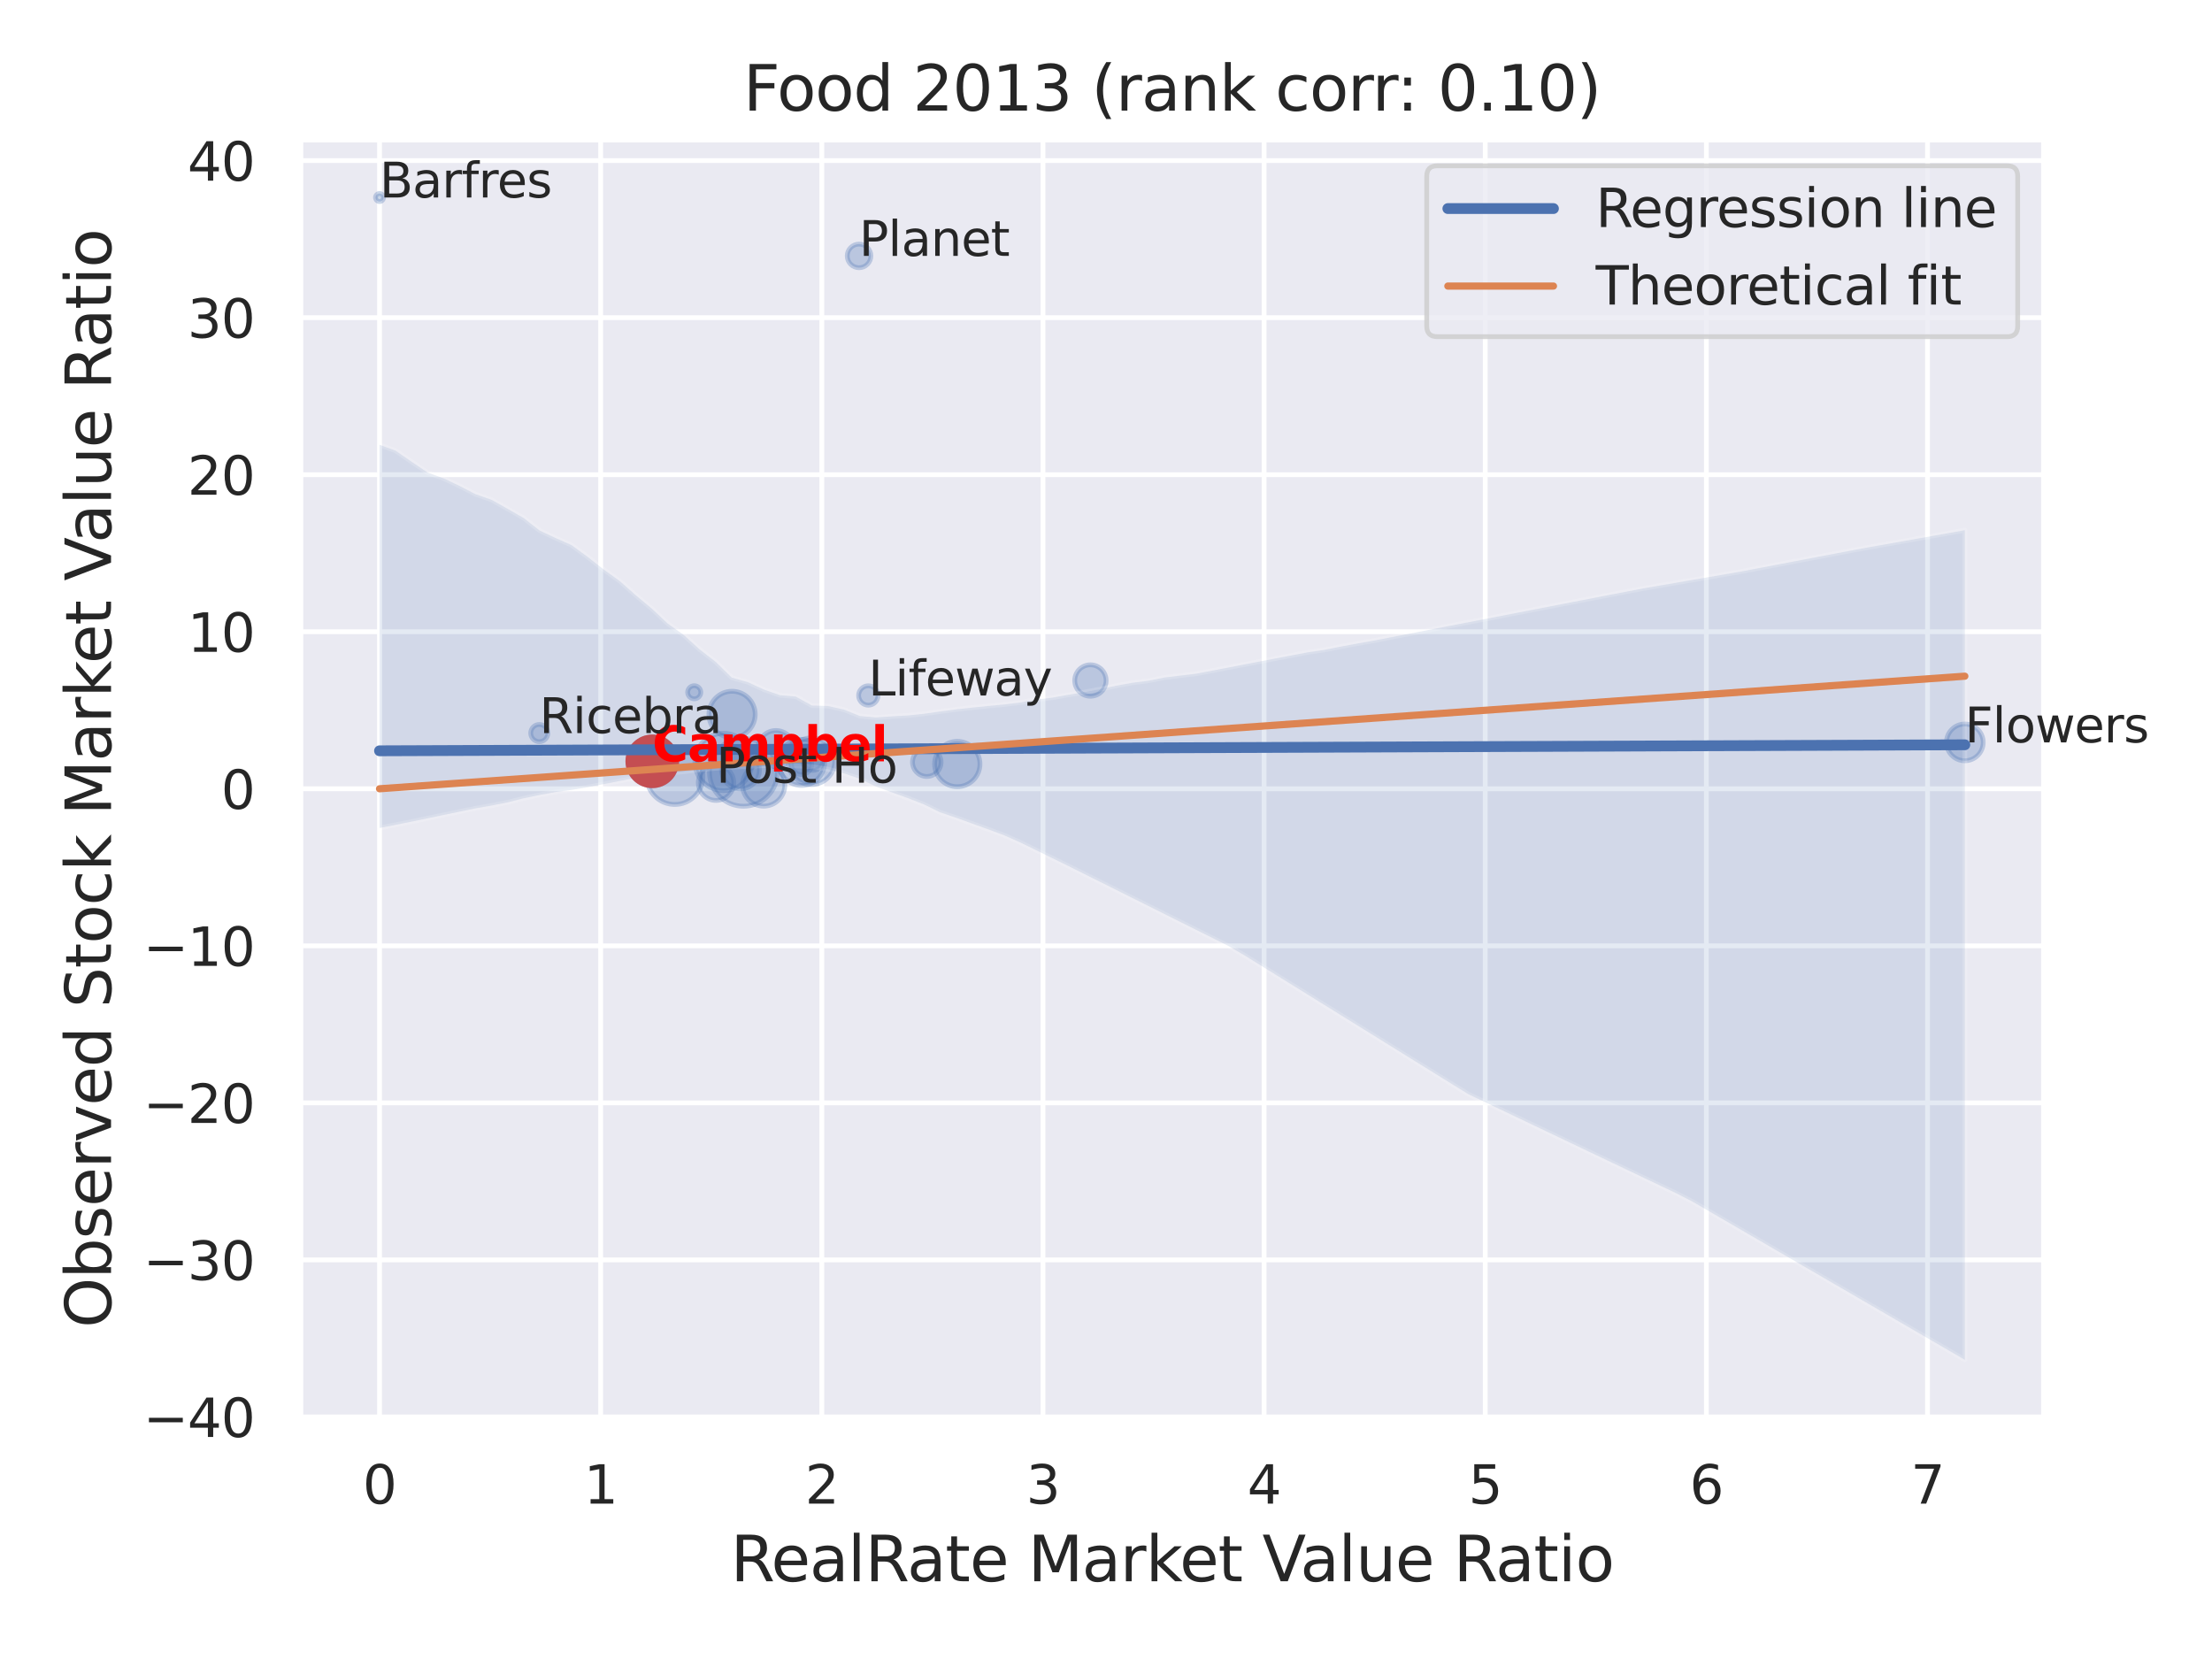 <?xml version="1.0" encoding="utf-8" standalone="no"?>
<!DOCTYPE svg PUBLIC "-//W3C//DTD SVG 1.1//EN"
  "http://www.w3.org/Graphics/SVG/1.1/DTD/svg11.dtd">
<svg xmlns:xlink="http://www.w3.org/1999/xlink" width="460.8pt" height="345.6pt" viewBox="0 0 460.8 345.6" xmlns="http://www.w3.org/2000/svg" version="1.1">
 <defs>
  <style type="text/css">*{stroke-linejoin: round; stroke-linecap: butt}</style>
 </defs>
 <g id="figure_1">
  <g id="patch_1">
   <path d="M 0 345.6 
L 460.8 345.6 
L 460.8 0 
L 0 0 
z
" style="fill: #ffffff"/>
  </g>
  <g id="axes_1">
   <g id="patch_2">
    <path d="M 62.55 295.38 
L 425.823 295.38 
L 425.823 29.04 
L 62.55 29.04 
z
" style="fill: #eaeaf2"/>
   </g>
   <g id="matplotlib.axis_1">
    <g id="xtick_1">
     <g id="line2d_1">
      <path d="M 79.062 295.38 
L 79.062 29.04 
" clip-path="url(#p43528caa6d)" style="fill: none; stroke: #ffffff; stroke-linecap: round"/>
     </g>
     <g id="text_1">
      <!-- 0 -->
      <g style="fill: #262626" transform="translate(75.563 313.238) scale(0.11 -0.11)">
       <defs>
        <path id="DejaVuSans-30" d="M 2034 4250 
Q 1547 4250 1301 3770 
Q 1056 3291 1056 2328 
Q 1056 1369 1301 889 
Q 1547 409 2034 409 
Q 2525 409 2770 889 
Q 3016 1369 3016 2328 
Q 3016 3291 2770 3770 
Q 2525 4250 2034 4250 
z
M 2034 4750 
Q 2819 4750 3233 4129 
Q 3647 3509 3647 2328 
Q 3647 1150 3233 529 
Q 2819 -91 2034 -91 
Q 1250 -91 836 529 
Q 422 1150 422 2328 
Q 422 3509 836 4129 
Q 1250 4750 2034 4750 
z
" transform="scale(0.016)"/>
       </defs>
       <use xlink:href="#DejaVuSans-30"/>
      </g>
     </g>
    </g>
    <g id="xtick_2">
     <g id="line2d_2">
      <path d="M 125.13 295.38 
L 125.13 29.04 
" clip-path="url(#p43528caa6d)" style="fill: none; stroke: #ffffff; stroke-linecap: round"/>
     </g>
     <g id="text_2">
      <!-- 1 -->
      <g style="fill: #262626" transform="translate(121.631 313.238) scale(0.11 -0.11)">
       <defs>
        <path id="DejaVuSans-31" d="M 794 531 
L 1825 531 
L 1825 4091 
L 703 3866 
L 703 4441 
L 1819 4666 
L 2450 4666 
L 2450 531 
L 3481 531 
L 3481 0 
L 794 0 
L 794 531 
z
" transform="scale(0.016)"/>
       </defs>
       <use xlink:href="#DejaVuSans-31"/>
      </g>
     </g>
    </g>
    <g id="xtick_3">
     <g id="line2d_3">
      <path d="M 171.198 295.38 
L 171.198 29.04 
" clip-path="url(#p43528caa6d)" style="fill: none; stroke: #ffffff; stroke-linecap: round"/>
     </g>
     <g id="text_3">
      <!-- 2 -->
      <g style="fill: #262626" transform="translate(167.699 313.238) scale(0.11 -0.11)">
       <defs>
        <path id="DejaVuSans-32" d="M 1228 531 
L 3431 531 
L 3431 0 
L 469 0 
L 469 531 
Q 828 903 1448 1529 
Q 2069 2156 2228 2338 
Q 2531 2678 2651 2914 
Q 2772 3150 2772 3378 
Q 2772 3750 2511 3984 
Q 2250 4219 1831 4219 
Q 1534 4219 1204 4116 
Q 875 4013 500 3803 
L 500 4441 
Q 881 4594 1212 4672 
Q 1544 4750 1819 4750 
Q 2544 4750 2975 4387 
Q 3406 4025 3406 3419 
Q 3406 3131 3298 2873 
Q 3191 2616 2906 2266 
Q 2828 2175 2409 1742 
Q 1991 1309 1228 531 
z
" transform="scale(0.016)"/>
       </defs>
       <use xlink:href="#DejaVuSans-32"/>
      </g>
     </g>
    </g>
    <g id="xtick_4">
     <g id="line2d_4">
      <path d="M 217.266 295.38 
L 217.266 29.04 
" clip-path="url(#p43528caa6d)" style="fill: none; stroke: #ffffff; stroke-linecap: round"/>
     </g>
     <g id="text_4">
      <!-- 3 -->
      <g style="fill: #262626" transform="translate(213.767 313.238) scale(0.11 -0.11)">
       <defs>
        <path id="DejaVuSans-33" d="M 2597 2516 
Q 3050 2419 3304 2112 
Q 3559 1806 3559 1356 
Q 3559 666 3084 287 
Q 2609 -91 1734 -91 
Q 1441 -91 1130 -33 
Q 819 25 488 141 
L 488 750 
Q 750 597 1062 519 
Q 1375 441 1716 441 
Q 2309 441 2620 675 
Q 2931 909 2931 1356 
Q 2931 1769 2642 2001 
Q 2353 2234 1838 2234 
L 1294 2234 
L 1294 2753 
L 1863 2753 
Q 2328 2753 2575 2939 
Q 2822 3125 2822 3475 
Q 2822 3834 2567 4026 
Q 2313 4219 1838 4219 
Q 1578 4219 1281 4162 
Q 984 4106 628 3988 
L 628 4550 
Q 988 4650 1302 4700 
Q 1616 4750 1894 4750 
Q 2613 4750 3031 4423 
Q 3450 4097 3450 3541 
Q 3450 3153 3228 2886 
Q 3006 2619 2597 2516 
z
" transform="scale(0.016)"/>
       </defs>
       <use xlink:href="#DejaVuSans-33"/>
      </g>
     </g>
    </g>
    <g id="xtick_5">
     <g id="line2d_5">
      <path d="M 263.334 295.38 
L 263.334 29.04 
" clip-path="url(#p43528caa6d)" style="fill: none; stroke: #ffffff; stroke-linecap: round"/>
     </g>
     <g id="text_5">
      <!-- 4 -->
      <g style="fill: #262626" transform="translate(259.835 313.238) scale(0.11 -0.11)">
       <defs>
        <path id="DejaVuSans-34" d="M 2419 4116 
L 825 1625 
L 2419 1625 
L 2419 4116 
z
M 2253 4666 
L 3047 4666 
L 3047 1625 
L 3713 1625 
L 3713 1100 
L 3047 1100 
L 3047 0 
L 2419 0 
L 2419 1100 
L 313 1100 
L 313 1709 
L 2253 4666 
z
" transform="scale(0.016)"/>
       </defs>
       <use xlink:href="#DejaVuSans-34"/>
      </g>
     </g>
    </g>
    <g id="xtick_6">
     <g id="line2d_6">
      <path d="M 309.402 295.38 
L 309.402 29.04 
" clip-path="url(#p43528caa6d)" style="fill: none; stroke: #ffffff; stroke-linecap: round"/>
     </g>
     <g id="text_6">
      <!-- 5 -->
      <g style="fill: #262626" transform="translate(305.903 313.238) scale(0.11 -0.11)">
       <defs>
        <path id="DejaVuSans-35" d="M 691 4666 
L 3169 4666 
L 3169 4134 
L 1269 4134 
L 1269 2991 
Q 1406 3038 1543 3061 
Q 1681 3084 1819 3084 
Q 2600 3084 3056 2656 
Q 3513 2228 3513 1497 
Q 3513 744 3044 326 
Q 2575 -91 1722 -91 
Q 1428 -91 1123 -41 
Q 819 9 494 109 
L 494 744 
Q 775 591 1075 516 
Q 1375 441 1709 441 
Q 2250 441 2565 725 
Q 2881 1009 2881 1497 
Q 2881 1984 2565 2268 
Q 2250 2553 1709 2553 
Q 1456 2553 1204 2497 
Q 953 2441 691 2322 
L 691 4666 
z
" transform="scale(0.016)"/>
       </defs>
       <use xlink:href="#DejaVuSans-35"/>
      </g>
     </g>
    </g>
    <g id="xtick_7">
     <g id="line2d_7">
      <path d="M 355.47 295.38 
L 355.47 29.04 
" clip-path="url(#p43528caa6d)" style="fill: none; stroke: #ffffff; stroke-linecap: round"/>
     </g>
     <g id="text_7">
      <!-- 6 -->
      <g style="fill: #262626" transform="translate(351.971 313.238) scale(0.11 -0.11)">
       <defs>
        <path id="DejaVuSans-36" d="M 2113 2584 
Q 1688 2584 1439 2293 
Q 1191 2003 1191 1497 
Q 1191 994 1439 701 
Q 1688 409 2113 409 
Q 2538 409 2786 701 
Q 3034 994 3034 1497 
Q 3034 2003 2786 2293 
Q 2538 2584 2113 2584 
z
M 3366 4563 
L 3366 3988 
Q 3128 4100 2886 4159 
Q 2644 4219 2406 4219 
Q 1781 4219 1451 3797 
Q 1122 3375 1075 2522 
Q 1259 2794 1537 2939 
Q 1816 3084 2150 3084 
Q 2853 3084 3261 2657 
Q 3669 2231 3669 1497 
Q 3669 778 3244 343 
Q 2819 -91 2113 -91 
Q 1303 -91 875 529 
Q 447 1150 447 2328 
Q 447 3434 972 4092 
Q 1497 4750 2381 4750 
Q 2619 4750 2861 4703 
Q 3103 4656 3366 4563 
z
" transform="scale(0.016)"/>
       </defs>
       <use xlink:href="#DejaVuSans-36"/>
      </g>
     </g>
    </g>
    <g id="xtick_8">
     <g id="line2d_8">
      <path d="M 401.538 295.38 
L 401.538 29.04 
" clip-path="url(#p43528caa6d)" style="fill: none; stroke: #ffffff; stroke-linecap: round"/>
     </g>
     <g id="text_8">
      <!-- 7 -->
      <g style="fill: #262626" transform="translate(398.039 313.238) scale(0.11 -0.11)">
       <defs>
        <path id="DejaVuSans-37" d="M 525 4666 
L 3525 4666 
L 3525 4397 
L 1831 0 
L 1172 0 
L 2766 4134 
L 525 4134 
L 525 4666 
z
" transform="scale(0.016)"/>
       </defs>
       <use xlink:href="#DejaVuSans-37"/>
      </g>
     </g>
    </g>
    <g id="text_9">
     <!-- RealRate Market Value Ratio -->
     <g style="fill: #262626" transform="translate(152.2 329.404) scale(0.13 -0.13)">
      <defs>
       <path id="DejaVuSans-52" d="M 2841 2188 
Q 3044 2119 3236 1894 
Q 3428 1669 3622 1275 
L 4263 0 
L 3584 0 
L 2988 1197 
Q 2756 1666 2539 1819 
Q 2322 1972 1947 1972 
L 1259 1972 
L 1259 0 
L 628 0 
L 628 4666 
L 2053 4666 
Q 2853 4666 3247 4331 
Q 3641 3997 3641 3322 
Q 3641 2881 3436 2590 
Q 3231 2300 2841 2188 
z
M 1259 4147 
L 1259 2491 
L 2053 2491 
Q 2509 2491 2742 2702 
Q 2975 2913 2975 3322 
Q 2975 3731 2742 3939 
Q 2509 4147 2053 4147 
L 1259 4147 
z
" transform="scale(0.016)"/>
       <path id="DejaVuSans-65" d="M 3597 1894 
L 3597 1613 
L 953 1613 
Q 991 1019 1311 708 
Q 1631 397 2203 397 
Q 2534 397 2845 478 
Q 3156 559 3463 722 
L 3463 178 
Q 3153 47 2828 -22 
Q 2503 -91 2169 -91 
Q 1331 -91 842 396 
Q 353 884 353 1716 
Q 353 2575 817 3079 
Q 1281 3584 2069 3584 
Q 2775 3584 3186 3129 
Q 3597 2675 3597 1894 
z
M 3022 2063 
Q 3016 2534 2758 2815 
Q 2500 3097 2075 3097 
Q 1594 3097 1305 2825 
Q 1016 2553 972 2059 
L 3022 2063 
z
" transform="scale(0.016)"/>
       <path id="DejaVuSans-61" d="M 2194 1759 
Q 1497 1759 1228 1600 
Q 959 1441 959 1056 
Q 959 750 1161 570 
Q 1363 391 1709 391 
Q 2188 391 2477 730 
Q 2766 1069 2766 1631 
L 2766 1759 
L 2194 1759 
z
M 3341 1997 
L 3341 0 
L 2766 0 
L 2766 531 
Q 2569 213 2275 61 
Q 1981 -91 1556 -91 
Q 1019 -91 701 211 
Q 384 513 384 1019 
Q 384 1609 779 1909 
Q 1175 2209 1959 2209 
L 2766 2209 
L 2766 2266 
Q 2766 2663 2505 2880 
Q 2244 3097 1772 3097 
Q 1472 3097 1187 3025 
Q 903 2953 641 2809 
L 641 3341 
Q 956 3463 1253 3523 
Q 1550 3584 1831 3584 
Q 2591 3584 2966 3190 
Q 3341 2797 3341 1997 
z
" transform="scale(0.016)"/>
       <path id="DejaVuSans-6c" d="M 603 4863 
L 1178 4863 
L 1178 0 
L 603 0 
L 603 4863 
z
" transform="scale(0.016)"/>
       <path id="DejaVuSans-74" d="M 1172 4494 
L 1172 3500 
L 2356 3500 
L 2356 3053 
L 1172 3053 
L 1172 1153 
Q 1172 725 1289 603 
Q 1406 481 1766 481 
L 2356 481 
L 2356 0 
L 1766 0 
Q 1100 0 847 248 
Q 594 497 594 1153 
L 594 3053 
L 172 3053 
L 172 3500 
L 594 3500 
L 594 4494 
L 1172 4494 
z
" transform="scale(0.016)"/>
       <path id="DejaVuSans-20" transform="scale(0.016)"/>
       <path id="DejaVuSans-4d" d="M 628 4666 
L 1569 4666 
L 2759 1491 
L 3956 4666 
L 4897 4666 
L 4897 0 
L 4281 0 
L 4281 4097 
L 3078 897 
L 2444 897 
L 1241 4097 
L 1241 0 
L 628 0 
L 628 4666 
z
" transform="scale(0.016)"/>
       <path id="DejaVuSans-72" d="M 2631 2963 
Q 2534 3019 2420 3045 
Q 2306 3072 2169 3072 
Q 1681 3072 1420 2755 
Q 1159 2438 1159 1844 
L 1159 0 
L 581 0 
L 581 3500 
L 1159 3500 
L 1159 2956 
Q 1341 3275 1631 3429 
Q 1922 3584 2338 3584 
Q 2397 3584 2469 3576 
Q 2541 3569 2628 3553 
L 2631 2963 
z
" transform="scale(0.016)"/>
       <path id="DejaVuSans-6b" d="M 581 4863 
L 1159 4863 
L 1159 1991 
L 2875 3500 
L 3609 3500 
L 1753 1863 
L 3688 0 
L 2938 0 
L 1159 1709 
L 1159 0 
L 581 0 
L 581 4863 
z
" transform="scale(0.016)"/>
       <path id="DejaVuSans-56" d="M 1831 0 
L 50 4666 
L 709 4666 
L 2188 738 
L 3669 4666 
L 4325 4666 
L 2547 0 
L 1831 0 
z
" transform="scale(0.016)"/>
       <path id="DejaVuSans-75" d="M 544 1381 
L 544 3500 
L 1119 3500 
L 1119 1403 
Q 1119 906 1312 657 
Q 1506 409 1894 409 
Q 2359 409 2629 706 
Q 2900 1003 2900 1516 
L 2900 3500 
L 3475 3500 
L 3475 0 
L 2900 0 
L 2900 538 
Q 2691 219 2414 64 
Q 2138 -91 1772 -91 
Q 1169 -91 856 284 
Q 544 659 544 1381 
z
M 1991 3584 
L 1991 3584 
z
" transform="scale(0.016)"/>
       <path id="DejaVuSans-69" d="M 603 3500 
L 1178 3500 
L 1178 0 
L 603 0 
L 603 3500 
z
M 603 4863 
L 1178 4863 
L 1178 4134 
L 603 4134 
L 603 4863 
z
" transform="scale(0.016)"/>
       <path id="DejaVuSans-6f" d="M 1959 3097 
Q 1497 3097 1228 2736 
Q 959 2375 959 1747 
Q 959 1119 1226 758 
Q 1494 397 1959 397 
Q 2419 397 2687 759 
Q 2956 1122 2956 1747 
Q 2956 2369 2687 2733 
Q 2419 3097 1959 3097 
z
M 1959 3584 
Q 2709 3584 3137 3096 
Q 3566 2609 3566 1747 
Q 3566 888 3137 398 
Q 2709 -91 1959 -91 
Q 1206 -91 779 398 
Q 353 888 353 1747 
Q 353 2609 779 3096 
Q 1206 3584 1959 3584 
z
" transform="scale(0.016)"/>
      </defs>
      <use xlink:href="#DejaVuSans-52"/>
      <use xlink:href="#DejaVuSans-65" x="64.982"/>
      <use xlink:href="#DejaVuSans-61" x="126.506"/>
      <use xlink:href="#DejaVuSans-6c" x="187.785"/>
      <use xlink:href="#DejaVuSans-52" x="215.568"/>
      <use xlink:href="#DejaVuSans-61" x="282.801"/>
      <use xlink:href="#DejaVuSans-74" x="344.08"/>
      <use xlink:href="#DejaVuSans-65" x="383.289"/>
      <use xlink:href="#DejaVuSans-20" x="444.812"/>
      <use xlink:href="#DejaVuSans-4d" x="476.6"/>
      <use xlink:href="#DejaVuSans-61" x="562.879"/>
      <use xlink:href="#DejaVuSans-72" x="624.158"/>
      <use xlink:href="#DejaVuSans-6b" x="665.271"/>
      <use xlink:href="#DejaVuSans-65" x="719.557"/>
      <use xlink:href="#DejaVuSans-74" x="781.08"/>
      <use xlink:href="#DejaVuSans-20" x="820.289"/>
      <use xlink:href="#DejaVuSans-56" x="852.076"/>
      <use xlink:href="#DejaVuSans-61" x="912.734"/>
      <use xlink:href="#DejaVuSans-6c" x="974.014"/>
      <use xlink:href="#DejaVuSans-75" x="1001.797"/>
      <use xlink:href="#DejaVuSans-65" x="1065.176"/>
      <use xlink:href="#DejaVuSans-20" x="1126.699"/>
      <use xlink:href="#DejaVuSans-52" x="1158.486"/>
      <use xlink:href="#DejaVuSans-61" x="1225.719"/>
      <use xlink:href="#DejaVuSans-74" x="1286.998"/>
      <use xlink:href="#DejaVuSans-69" x="1326.207"/>
      <use xlink:href="#DejaVuSans-6f" x="1353.99"/>
     </g>
    </g>
   </g>
   <g id="matplotlib.axis_2">
    <g id="ytick_1">
     <g id="line2d_9">
      <path d="M 62.55 295.174 
L 425.823 295.174 
" clip-path="url(#p43528caa6d)" style="fill: none; stroke: #ffffff; stroke-linecap: round"/>
     </g>
     <g id="text_10">
      <!-- −40 -->
      <g style="fill: #262626" transform="translate(29.835 299.353) scale(0.11 -0.11)">
       <defs>
        <path id="DejaVuSans-2212" d="M 678 2272 
L 4684 2272 
L 4684 1741 
L 678 1741 
L 678 2272 
z
" transform="scale(0.016)"/>
       </defs>
       <use xlink:href="#DejaVuSans-2212"/>
       <use xlink:href="#DejaVuSans-34" x="83.789"/>
       <use xlink:href="#DejaVuSans-30" x="147.412"/>
      </g>
     </g>
    </g>
    <g id="ytick_2">
     <g id="line2d_10">
      <path d="M 62.55 262.459 
L 425.823 262.459 
" clip-path="url(#p43528caa6d)" style="fill: none; stroke: #ffffff; stroke-linecap: round"/>
     </g>
     <g id="text_11">
      <!-- −30 -->
      <g style="fill: #262626" transform="translate(29.835 266.638) scale(0.11 -0.11)">
       <use xlink:href="#DejaVuSans-2212"/>
       <use xlink:href="#DejaVuSans-33" x="83.789"/>
       <use xlink:href="#DejaVuSans-30" x="147.412"/>
      </g>
     </g>
    </g>
    <g id="ytick_3">
     <g id="line2d_11">
      <path d="M 62.55 229.744 
L 425.823 229.744 
" clip-path="url(#p43528caa6d)" style="fill: none; stroke: #ffffff; stroke-linecap: round"/>
     </g>
     <g id="text_12">
      <!-- −20 -->
      <g style="fill: #262626" transform="translate(29.835 233.924) scale(0.11 -0.11)">
       <use xlink:href="#DejaVuSans-2212"/>
       <use xlink:href="#DejaVuSans-32" x="83.789"/>
       <use xlink:href="#DejaVuSans-30" x="147.412"/>
      </g>
     </g>
    </g>
    <g id="ytick_4">
     <g id="line2d_12">
      <path d="M 62.55 197.03 
L 425.823 197.03 
" clip-path="url(#p43528caa6d)" style="fill: none; stroke: #ffffff; stroke-linecap: round"/>
     </g>
     <g id="text_13">
      <!-- −10 -->
      <g style="fill: #262626" transform="translate(29.835 201.209) scale(0.11 -0.11)">
       <use xlink:href="#DejaVuSans-2212"/>
       <use xlink:href="#DejaVuSans-31" x="83.789"/>
       <use xlink:href="#DejaVuSans-30" x="147.412"/>
      </g>
     </g>
    </g>
    <g id="ytick_5">
     <g id="line2d_13">
      <path d="M 62.55 164.315 
L 425.823 164.315 
" clip-path="url(#p43528caa6d)" style="fill: none; stroke: #ffffff; stroke-linecap: round"/>
     </g>
     <g id="text_14">
      <!-- 0 -->
      <g style="fill: #262626" transform="translate(46.051 168.494) scale(0.11 -0.11)">
       <use xlink:href="#DejaVuSans-30"/>
      </g>
     </g>
    </g>
    <g id="ytick_6">
     <g id="line2d_14">
      <path d="M 62.55 131.6 
L 425.823 131.6 
" clip-path="url(#p43528caa6d)" style="fill: none; stroke: #ffffff; stroke-linecap: round"/>
     </g>
     <g id="text_15">
      <!-- 10 -->
      <g style="fill: #262626" transform="translate(39.053 135.779) scale(0.11 -0.11)">
       <use xlink:href="#DejaVuSans-31"/>
       <use xlink:href="#DejaVuSans-30" x="63.623"/>
      </g>
     </g>
    </g>
    <g id="ytick_7">
     <g id="line2d_15">
      <path d="M 62.55 98.885 
L 425.823 98.885 
" clip-path="url(#p43528caa6d)" style="fill: none; stroke: #ffffff; stroke-linecap: round"/>
     </g>
     <g id="text_16">
      <!-- 20 -->
      <g style="fill: #262626" transform="translate(39.053 103.064) scale(0.11 -0.11)">
       <use xlink:href="#DejaVuSans-32"/>
       <use xlink:href="#DejaVuSans-30" x="63.623"/>
      </g>
     </g>
    </g>
    <g id="ytick_8">
     <g id="line2d_16">
      <path d="M 62.55 66.17 
L 425.823 66.17 
" clip-path="url(#p43528caa6d)" style="fill: none; stroke: #ffffff; stroke-linecap: round"/>
     </g>
     <g id="text_17">
      <!-- 30 -->
      <g style="fill: #262626" transform="translate(39.053 70.349) scale(0.11 -0.11)">
       <use xlink:href="#DejaVuSans-33"/>
       <use xlink:href="#DejaVuSans-30" x="63.623"/>
      </g>
     </g>
    </g>
    <g id="ytick_9">
     <g id="line2d_17">
      <path d="M 62.55 33.455 
L 425.823 33.455 
" clip-path="url(#p43528caa6d)" style="fill: none; stroke: #ffffff; stroke-linecap: round"/>
     </g>
     <g id="text_18">
      <!-- 40 -->
      <g style="fill: #262626" transform="translate(39.053 37.635) scale(0.11 -0.11)">
       <use xlink:href="#DejaVuSans-34"/>
       <use xlink:href="#DejaVuSans-30" x="63.623"/>
      </g>
     </g>
    </g>
    <g id="text_19">
     <!-- Observed Stock Market Value Ratio -->
     <g style="fill: #262626" transform="translate(23.131 276.612) rotate(-90) scale(0.13 -0.13)">
      <defs>
       <path id="DejaVuSans-4f" d="M 2522 4238 
Q 1834 4238 1429 3725 
Q 1025 3213 1025 2328 
Q 1025 1447 1429 934 
Q 1834 422 2522 422 
Q 3209 422 3611 934 
Q 4013 1447 4013 2328 
Q 4013 3213 3611 3725 
Q 3209 4238 2522 4238 
z
M 2522 4750 
Q 3503 4750 4090 4092 
Q 4678 3434 4678 2328 
Q 4678 1225 4090 567 
Q 3503 -91 2522 -91 
Q 1538 -91 948 565 
Q 359 1222 359 2328 
Q 359 3434 948 4092 
Q 1538 4750 2522 4750 
z
" transform="scale(0.016)"/>
       <path id="DejaVuSans-62" d="M 3116 1747 
Q 3116 2381 2855 2742 
Q 2594 3103 2138 3103 
Q 1681 3103 1420 2742 
Q 1159 2381 1159 1747 
Q 1159 1113 1420 752 
Q 1681 391 2138 391 
Q 2594 391 2855 752 
Q 3116 1113 3116 1747 
z
M 1159 2969 
Q 1341 3281 1617 3432 
Q 1894 3584 2278 3584 
Q 2916 3584 3314 3078 
Q 3713 2572 3713 1747 
Q 3713 922 3314 415 
Q 2916 -91 2278 -91 
Q 1894 -91 1617 61 
Q 1341 213 1159 525 
L 1159 0 
L 581 0 
L 581 4863 
L 1159 4863 
L 1159 2969 
z
" transform="scale(0.016)"/>
       <path id="DejaVuSans-73" d="M 2834 3397 
L 2834 2853 
Q 2591 2978 2328 3040 
Q 2066 3103 1784 3103 
Q 1356 3103 1142 2972 
Q 928 2841 928 2578 
Q 928 2378 1081 2264 
Q 1234 2150 1697 2047 
L 1894 2003 
Q 2506 1872 2764 1633 
Q 3022 1394 3022 966 
Q 3022 478 2636 193 
Q 2250 -91 1575 -91 
Q 1294 -91 989 -36 
Q 684 19 347 128 
L 347 722 
Q 666 556 975 473 
Q 1284 391 1588 391 
Q 1994 391 2212 530 
Q 2431 669 2431 922 
Q 2431 1156 2273 1281 
Q 2116 1406 1581 1522 
L 1381 1569 
Q 847 1681 609 1914 
Q 372 2147 372 2553 
Q 372 3047 722 3315 
Q 1072 3584 1716 3584 
Q 2034 3584 2315 3537 
Q 2597 3491 2834 3397 
z
" transform="scale(0.016)"/>
       <path id="DejaVuSans-76" d="M 191 3500 
L 800 3500 
L 1894 563 
L 2988 3500 
L 3597 3500 
L 2284 0 
L 1503 0 
L 191 3500 
z
" transform="scale(0.016)"/>
       <path id="DejaVuSans-64" d="M 2906 2969 
L 2906 4863 
L 3481 4863 
L 3481 0 
L 2906 0 
L 2906 525 
Q 2725 213 2448 61 
Q 2172 -91 1784 -91 
Q 1150 -91 751 415 
Q 353 922 353 1747 
Q 353 2572 751 3078 
Q 1150 3584 1784 3584 
Q 2172 3584 2448 3432 
Q 2725 3281 2906 2969 
z
M 947 1747 
Q 947 1113 1208 752 
Q 1469 391 1925 391 
Q 2381 391 2643 752 
Q 2906 1113 2906 1747 
Q 2906 2381 2643 2742 
Q 2381 3103 1925 3103 
Q 1469 3103 1208 2742 
Q 947 2381 947 1747 
z
" transform="scale(0.016)"/>
       <path id="DejaVuSans-53" d="M 3425 4513 
L 3425 3897 
Q 3066 4069 2747 4153 
Q 2428 4238 2131 4238 
Q 1616 4238 1336 4038 
Q 1056 3838 1056 3469 
Q 1056 3159 1242 3001 
Q 1428 2844 1947 2747 
L 2328 2669 
Q 3034 2534 3370 2195 
Q 3706 1856 3706 1288 
Q 3706 609 3251 259 
Q 2797 -91 1919 -91 
Q 1588 -91 1214 -16 
Q 841 59 441 206 
L 441 856 
Q 825 641 1194 531 
Q 1563 422 1919 422 
Q 2459 422 2753 634 
Q 3047 847 3047 1241 
Q 3047 1584 2836 1778 
Q 2625 1972 2144 2069 
L 1759 2144 
Q 1053 2284 737 2584 
Q 422 2884 422 3419 
Q 422 4038 858 4394 
Q 1294 4750 2059 4750 
Q 2388 4750 2728 4690 
Q 3069 4631 3425 4513 
z
" transform="scale(0.016)"/>
       <path id="DejaVuSans-63" d="M 3122 3366 
L 3122 2828 
Q 2878 2963 2633 3030 
Q 2388 3097 2138 3097 
Q 1578 3097 1268 2742 
Q 959 2388 959 1747 
Q 959 1106 1268 751 
Q 1578 397 2138 397 
Q 2388 397 2633 464 
Q 2878 531 3122 666 
L 3122 134 
Q 2881 22 2623 -34 
Q 2366 -91 2075 -91 
Q 1284 -91 818 406 
Q 353 903 353 1747 
Q 353 2603 823 3093 
Q 1294 3584 2113 3584 
Q 2378 3584 2631 3529 
Q 2884 3475 3122 3366 
z
" transform="scale(0.016)"/>
      </defs>
      <use xlink:href="#DejaVuSans-4f"/>
      <use xlink:href="#DejaVuSans-62" x="78.711"/>
      <use xlink:href="#DejaVuSans-73" x="142.188"/>
      <use xlink:href="#DejaVuSans-65" x="194.287"/>
      <use xlink:href="#DejaVuSans-72" x="255.811"/>
      <use xlink:href="#DejaVuSans-76" x="296.924"/>
      <use xlink:href="#DejaVuSans-65" x="356.104"/>
      <use xlink:href="#DejaVuSans-64" x="417.627"/>
      <use xlink:href="#DejaVuSans-20" x="481.104"/>
      <use xlink:href="#DejaVuSans-53" x="512.891"/>
      <use xlink:href="#DejaVuSans-74" x="576.367"/>
      <use xlink:href="#DejaVuSans-6f" x="615.576"/>
      <use xlink:href="#DejaVuSans-63" x="676.758"/>
      <use xlink:href="#DejaVuSans-6b" x="731.738"/>
      <use xlink:href="#DejaVuSans-20" x="789.648"/>
      <use xlink:href="#DejaVuSans-4d" x="821.436"/>
      <use xlink:href="#DejaVuSans-61" x="907.715"/>
      <use xlink:href="#DejaVuSans-72" x="968.994"/>
      <use xlink:href="#DejaVuSans-6b" x="1010.107"/>
      <use xlink:href="#DejaVuSans-65" x="1064.393"/>
      <use xlink:href="#DejaVuSans-74" x="1125.916"/>
      <use xlink:href="#DejaVuSans-20" x="1165.125"/>
      <use xlink:href="#DejaVuSans-56" x="1196.912"/>
      <use xlink:href="#DejaVuSans-61" x="1257.57"/>
      <use xlink:href="#DejaVuSans-6c" x="1318.85"/>
      <use xlink:href="#DejaVuSans-75" x="1346.633"/>
      <use xlink:href="#DejaVuSans-65" x="1410.012"/>
      <use xlink:href="#DejaVuSans-20" x="1471.535"/>
      <use xlink:href="#DejaVuSans-52" x="1503.322"/>
      <use xlink:href="#DejaVuSans-61" x="1570.555"/>
      <use xlink:href="#DejaVuSans-74" x="1631.834"/>
      <use xlink:href="#DejaVuSans-69" x="1671.043"/>
      <use xlink:href="#DejaVuSans-6f" x="1698.826"/>
     </g>
    </g>
   </g>
   <g id="PathCollection_1">
    <path d="M 169.31 160.48 
C 169.88 160.48 170.426 160.254 170.829 159.851 
C 171.231 159.449 171.458 158.902 171.458 158.333 
C 171.458 157.763 171.231 157.217 170.829 156.815 
C 170.426 156.412 169.88 156.186 169.31 156.186 
C 168.741 156.186 168.195 156.412 167.792 156.815 
C 167.389 157.217 167.163 157.763 167.163 158.333 
C 167.163 158.902 167.389 159.449 167.792 159.851 
C 168.195 160.254 168.741 160.48 169.31 160.48 
z
" clip-path="url(#p43528caa6d)" style="fill: #4c72b0; fill-opacity: 0.3; stroke: #4c72b0; stroke-opacity: 0.3"/>
    <path d="M 135.882 163.684 
C 137.231 163.684 138.525 163.148 139.478 162.195 
C 140.432 161.241 140.968 159.947 140.968 158.599 
C 140.968 157.25 140.432 155.956 139.478 155.003 
C 138.525 154.049 137.231 153.513 135.882 153.513 
C 134.534 153.513 133.24 154.049 132.286 155.003 
C 131.333 155.956 130.797 157.25 130.797 158.599 
C 130.797 159.947 131.333 161.241 132.286 162.195 
C 133.24 163.148 134.534 163.684 135.882 163.684 
z
" clip-path="url(#p43528caa6d)" style="fill: #4c72b0; fill-opacity: 0.3; stroke: #4c72b0; stroke-opacity: 0.3"/>
    <path d="M 140.569 167.584 
C 142.123 167.584 143.614 166.966 144.713 165.867 
C 145.813 164.768 146.43 163.277 146.43 161.722 
C 146.43 160.168 145.813 158.677 144.713 157.577 
C 143.614 156.478 142.123 155.86 140.569 155.86 
C 139.014 155.86 137.523 156.478 136.424 157.577 
C 135.324 158.677 134.707 160.168 134.707 161.722 
C 134.707 163.277 135.324 164.768 136.424 165.867 
C 137.523 166.966 139.014 167.584 140.569 167.584 
z
" clip-path="url(#p43528caa6d)" style="fill: #4c72b0; fill-opacity: 0.3; stroke: #4c72b0; stroke-opacity: 0.3"/>
    <path d="M 150.728 164.691 
C 152.311 164.691 153.829 164.062 154.948 162.943 
C 156.067 161.823 156.696 160.305 156.696 158.722 
C 156.696 157.14 156.067 155.621 154.948 154.502 
C 153.829 153.383 152.311 152.754 150.728 152.754 
C 149.145 152.754 147.627 153.383 146.507 154.502 
C 145.388 155.621 144.759 157.14 144.759 158.722 
C 144.759 160.305 145.388 161.823 146.507 162.943 
C 147.627 164.062 149.145 164.691 150.728 164.691 
z
" clip-path="url(#p43528caa6d)" style="fill: #4c72b0; fill-opacity: 0.3; stroke: #4c72b0; stroke-opacity: 0.3"/>
    <path d="M 152.501 153.643 
C 153.78 153.643 155.006 153.135 155.911 152.231 
C 156.815 151.327 157.323 150.1 157.323 148.821 
C 157.323 147.543 156.815 146.316 155.911 145.412 
C 155.006 144.508 153.78 144 152.501 144 
C 151.222 144 149.996 144.508 149.091 145.412 
C 148.187 146.316 147.679 147.543 147.679 148.821 
C 147.679 150.1 148.187 151.327 149.091 152.231 
C 149.996 153.135 151.222 153.643 152.501 153.643 
z
" clip-path="url(#p43528caa6d)" style="fill: #4c72b0; fill-opacity: 0.3; stroke: #4c72b0; stroke-opacity: 0.3"/>
    <path d="M 227.155 145.036 
C 228.022 145.036 228.854 144.692 229.468 144.078 
C 230.081 143.465 230.426 142.633 230.426 141.765 
C 230.426 140.898 230.081 140.066 229.468 139.453 
C 228.854 138.839 228.022 138.495 227.155 138.495 
C 226.288 138.495 225.456 138.839 224.842 139.453 
C 224.229 140.066 223.884 140.898 223.884 141.765 
C 223.884 142.633 224.229 143.465 224.842 144.078 
C 225.456 144.692 226.288 145.036 227.155 145.036 
z
" clip-path="url(#p43528caa6d)" style="fill: #4c72b0; fill-opacity: 0.3; stroke: #4c72b0; stroke-opacity: 0.3"/>
    <path d="M 159.09 167.936 
C 160.259 167.936 161.38 167.471 162.206 166.645 
C 163.032 165.819 163.497 164.698 163.497 163.529 
C 163.497 162.36 163.032 161.239 162.206 160.413 
C 161.38 159.587 160.259 159.122 159.09 159.122 
C 157.921 159.122 156.801 159.587 155.974 160.413 
C 155.148 161.239 154.683 162.36 154.683 163.529 
C 154.683 164.698 155.148 165.819 155.974 166.645 
C 156.801 167.471 157.921 167.936 159.09 167.936 
z
" clip-path="url(#p43528caa6d)" style="fill: #4c72b0; fill-opacity: 0.3; stroke: #4c72b0; stroke-opacity: 0.3"/>
    <path d="M 166.989 163.626 
C 168.262 163.626 169.483 163.12 170.384 162.22 
C 171.284 161.32 171.79 160.098 171.79 158.825 
C 171.79 157.552 171.284 156.331 170.384 155.431 
C 169.483 154.53 168.262 154.024 166.989 154.024 
C 165.716 154.024 164.495 154.53 163.594 155.431 
C 162.694 156.331 162.188 157.552 162.188 158.825 
C 162.188 160.098 162.694 161.32 163.594 162.22 
C 164.495 163.12 165.716 163.626 166.989 163.626 
z
" clip-path="url(#p43528caa6d)" style="fill: #4c72b0; fill-opacity: 0.3; stroke: #4c72b0; stroke-opacity: 0.3"/>
    <path d="M 193.067 161.751 
C 193.856 161.751 194.612 161.438 195.169 160.88 
C 195.727 160.323 196.04 159.567 196.04 158.778 
C 196.04 157.99 195.727 157.234 195.169 156.677 
C 194.612 156.119 193.856 155.806 193.067 155.806 
C 192.279 155.806 191.523 156.119 190.966 156.677 
C 190.408 157.234 190.095 157.99 190.095 158.778 
C 190.095 159.567 190.408 160.323 190.966 160.88 
C 191.523 161.438 192.279 161.751 193.067 161.751 
z
" clip-path="url(#p43528caa6d)" style="fill: #4c72b0; fill-opacity: 0.3; stroke: #4c72b0; stroke-opacity: 0.3"/>
    <path d="M 144.624 145.583 
C 144.987 145.583 145.336 145.439 145.593 145.182 
C 145.85 144.925 145.994 144.576 145.994 144.213 
C 145.994 143.849 145.85 143.501 145.593 143.244 
C 145.336 142.987 144.987 142.843 144.624 142.843 
C 144.261 142.843 143.912 142.987 143.655 143.244 
C 143.398 143.501 143.254 143.849 143.254 144.213 
C 143.254 144.576 143.398 144.925 143.655 145.182 
C 143.912 145.439 144.261 145.583 144.624 145.583 
z
" clip-path="url(#p43528caa6d)" style="fill: #4c72b0; fill-opacity: 0.3; stroke: #4c72b0; stroke-opacity: 0.3"/>
    <path d="M 169.031 163.437 
C 170.321 163.437 171.558 162.924 172.471 162.012 
C 173.383 161.1 173.895 159.863 173.895 158.573 
C 173.895 157.282 173.383 156.045 172.471 155.133 
C 171.558 154.221 170.321 153.708 169.031 153.708 
C 167.741 153.708 166.504 154.221 165.592 155.133 
C 164.679 156.045 164.167 157.282 164.167 158.573 
C 164.167 159.863 164.679 161.1 165.592 162.012 
C 166.504 162.924 167.741 163.437 169.031 163.437 
z
" clip-path="url(#p43528caa6d)" style="fill: #4c72b0; fill-opacity: 0.3; stroke: #4c72b0; stroke-opacity: 0.3"/>
    <path d="M 180.887 146.903 
C 181.423 146.903 181.937 146.69 182.316 146.311 
C 182.695 145.932 182.908 145.418 182.908 144.882 
C 182.908 144.346 182.695 143.832 182.316 143.453 
C 181.937 143.074 181.423 142.861 180.887 142.861 
C 180.351 142.861 179.837 143.074 179.458 143.453 
C 179.079 143.832 178.866 144.346 178.866 144.882 
C 178.866 145.418 179.079 145.932 179.458 146.311 
C 179.837 146.69 180.351 146.903 180.887 146.903 
z
" clip-path="url(#p43528caa6d)" style="fill: #4c72b0; fill-opacity: 0.3; stroke: #4c72b0; stroke-opacity: 0.3"/>
    <path d="M 161.643 159.648 
C 162.633 159.648 163.583 159.254 164.283 158.554 
C 164.983 157.854 165.377 156.904 165.377 155.914 
C 165.377 154.924 164.983 153.974 164.283 153.274 
C 163.583 152.573 162.633 152.18 161.643 152.18 
C 160.653 152.18 159.703 152.573 159.003 153.274 
C 158.302 153.974 157.909 154.924 157.909 155.914 
C 157.909 156.904 158.302 157.854 159.003 158.554 
C 159.703 159.254 160.653 159.648 161.643 159.648 
z
" clip-path="url(#p43528caa6d)" style="fill: #4c72b0; fill-opacity: 0.3; stroke: #4c72b0; stroke-opacity: 0.3"/>
    <path d="M 166.978 161.35 
C 167.539 161.35 168.077 161.127 168.474 160.73 
C 168.87 160.333 169.093 159.795 169.093 159.234 
C 169.093 158.673 168.87 158.135 168.474 157.738 
C 168.077 157.341 167.539 157.118 166.978 157.118 
C 166.417 157.118 165.878 157.341 165.482 157.738 
C 165.085 158.135 164.862 158.673 164.862 159.234 
C 164.862 159.795 165.085 160.333 165.482 160.73 
C 165.878 161.127 166.417 161.35 166.978 161.35 
z
" clip-path="url(#p43528caa6d)" style="fill: #4c72b0; fill-opacity: 0.3; stroke: #4c72b0; stroke-opacity: 0.3"/>
    <path d="M 199.42 163.884 
C 200.672 163.884 201.873 163.387 202.759 162.501 
C 203.644 161.616 204.142 160.415 204.142 159.162 
C 204.142 157.91 203.644 156.709 202.759 155.823 
C 201.873 154.938 200.672 154.44 199.42 154.44 
C 198.168 154.44 196.966 154.938 196.081 155.823 
C 195.195 156.709 194.698 157.91 194.698 159.162 
C 194.698 160.415 195.195 161.616 196.081 162.501 
C 196.966 163.387 198.168 163.884 199.42 163.884 
z
" clip-path="url(#p43528caa6d)" style="fill: #4c72b0; fill-opacity: 0.3; stroke: #4c72b0; stroke-opacity: 0.3"/>
    <path d="M 112.35 154.506 
C 112.825 154.506 113.28 154.317 113.616 153.981 
C 113.952 153.645 114.141 153.189 114.141 152.714 
C 114.141 152.239 113.952 151.784 113.616 151.448 
C 113.28 151.112 112.825 150.923 112.35 150.923 
C 111.875 150.923 111.419 151.112 111.083 151.448 
C 110.747 151.784 110.558 152.239 110.558 152.714 
C 110.558 153.189 110.747 153.645 111.083 153.981 
C 111.419 154.317 111.875 154.506 112.35 154.506 
z
" clip-path="url(#p43528caa6d)" style="fill: #4c72b0; fill-opacity: 0.3; stroke: #4c72b0; stroke-opacity: 0.3"/>
    <path d="M 154.875 167.955 
C 156.75 167.955 158.549 167.21 159.875 165.884 
C 161.201 164.557 161.946 162.759 161.946 160.884 
C 161.946 159.008 161.201 157.21 159.875 155.884 
C 158.549 154.557 156.75 153.812 154.875 153.812 
C 153 153.812 151.201 154.557 149.875 155.884 
C 148.549 157.21 147.804 159.008 147.804 160.884 
C 147.804 162.759 148.549 164.557 149.875 165.884 
C 151.201 167.21 153 167.955 154.875 167.955 
z
" clip-path="url(#p43528caa6d)" style="fill: #4c72b0; fill-opacity: 0.3; stroke: #4c72b0; stroke-opacity: 0.3"/>
    <path d="M 178.959 55.771 
C 179.611 55.771 180.237 55.512 180.699 55.05 
C 181.16 54.589 181.419 53.963 181.419 53.311 
C 181.419 52.658 181.16 52.032 180.699 51.571 
C 180.237 51.109 179.611 50.85 178.959 50.85 
C 178.306 50.85 177.68 51.109 177.219 51.571 
C 176.758 52.032 176.498 52.658 176.498 53.311 
C 176.498 53.963 176.758 54.589 177.219 55.05 
C 177.68 55.512 178.306 55.771 178.959 55.771 
z
" clip-path="url(#p43528caa6d)" style="fill: #4c72b0; fill-opacity: 0.3; stroke: #4c72b0; stroke-opacity: 0.3"/>
    <path d="M 409.31 158.479 
C 410.325 158.479 411.298 158.076 412.016 157.358 
C 412.733 156.641 413.136 155.668 413.136 154.653 
C 413.136 153.638 412.733 152.665 412.016 151.948 
C 411.298 151.23 410.325 150.827 409.31 150.827 
C 408.296 150.827 407.322 151.23 406.605 151.948 
C 405.887 152.665 405.484 153.638 405.484 154.653 
C 405.484 155.668 405.887 156.641 406.605 157.358 
C 407.322 158.076 408.296 158.479 409.31 158.479 
z
" clip-path="url(#p43528caa6d)" style="fill: #4c72b0; fill-opacity: 0.3; stroke: #4c72b0; stroke-opacity: 0.3"/>
    <path d="M 154.259 164.334 
C 155.304 164.334 156.307 163.919 157.046 163.179 
C 157.786 162.44 158.201 161.437 158.201 160.392 
C 158.201 159.346 157.786 158.344 157.046 157.604 
C 156.307 156.865 155.304 156.45 154.259 156.45 
C 153.213 156.45 152.21 156.865 151.471 157.604 
C 150.732 158.344 150.317 159.346 150.317 160.392 
C 150.317 161.437 150.732 162.44 151.471 163.179 
C 152.21 163.919 153.213 164.334 154.259 164.334 
z
" clip-path="url(#p43528caa6d)" style="fill: #4c72b0; fill-opacity: 0.3; stroke: #4c72b0; stroke-opacity: 0.3"/>
    <path d="M 79.062 41.981 
C 79.284 41.981 79.496 41.893 79.652 41.736 
C 79.809 41.58 79.897 41.368 79.897 41.146 
C 79.897 40.925 79.809 40.713 79.652 40.556 
C 79.496 40.4 79.284 40.312 79.062 40.312 
C 78.841 40.312 78.629 40.4 78.472 40.556 
C 78.316 40.713 78.228 40.925 78.228 41.146 
C 78.228 41.368 78.316 41.58 78.472 41.736 
C 78.629 41.893 78.841 41.981 79.062 41.981 
z
" clip-path="url(#p43528caa6d)" style="fill: #4c72b0; fill-opacity: 0.3; stroke: #4c72b0; stroke-opacity: 0.3"/>
    <path d="M 149.17 166.738 
C 150.148 166.738 151.087 166.35 151.779 165.658 
C 152.47 164.966 152.859 164.028 152.859 163.049 
C 152.859 162.071 152.47 161.133 151.779 160.441 
C 151.087 159.749 150.148 159.36 149.17 159.36 
C 148.192 159.36 147.253 159.749 146.562 160.441 
C 145.87 161.133 145.481 162.071 145.481 163.049 
C 145.481 164.028 145.87 164.966 146.562 165.658 
C 147.253 166.35 148.192 166.738 149.17 166.738 
z
" clip-path="url(#p43528caa6d)" style="fill: #4c72b0; fill-opacity: 0.3; stroke: #4c72b0; stroke-opacity: 0.3"/>
   </g>
   <g id="PolyCollection_1">
    <defs>
     <path id="m379f51409a" d="M 79.062 -252.939 
L 79.062 -173.117 
L 82.398 -173.771 
L 85.734 -174.438 
L 89.07 -175.133 
L 92.406 -175.828 
L 95.742 -176.523 
L 99.077 -177.213 
L 102.413 -177.794 
L 105.749 -178.454 
L 109.085 -179.303 
L 112.421 -179.998 
L 115.757 -180.609 
L 119.092 -181.059 
L 122.428 -181.608 
L 125.764 -182.259 
L 129.1 -182.914 
L 132.436 -183.555 
L 135.772 -183.978 
L 139.107 -184.588 
L 142.443 -184.839 
L 145.779 -185.271 
L 149.115 -185.562 
L 152.451 -185.794 
L 155.787 -185.948 
L 159.123 -186.099 
L 162.458 -186.141 
L 165.794 -186.057 
L 169.13 -185.883 
L 172.466 -185.37 
L 175.802 -184.5 
L 179.138 -183.362 
L 182.473 -181.744 
L 185.809 -180.537 
L 189.145 -179.333 
L 192.481 -178.024 
L 195.817 -176.393 
L 199.153 -175.26 
L 202.488 -174.054 
L 205.824 -172.849 
L 209.16 -171.602 
L 212.496 -170.127 
L 215.832 -168.496 
L 219.168 -166.859 
L 222.503 -165.219 
L 225.839 -163.553 
L 229.175 -161.887 
L 232.511 -160.221 
L 235.847 -158.555 
L 239.183 -156.889 
L 242.518 -155.222 
L 245.854 -153.556 
L 249.19 -151.89 
L 252.526 -150.224 
L 255.862 -148.558 
L 259.198 -146.612 
L 262.533 -144.542 
L 265.869 -142.473 
L 269.205 -140.404 
L 272.541 -138.334 
L 275.877 -136.265 
L 279.213 -134.196 
L 282.548 -132.126 
L 285.884 -130.057 
L 289.22 -127.987 
L 292.556 -125.918 
L 295.892 -123.849 
L 299.228 -121.779 
L 302.564 -119.71 
L 305.899 -117.654 
L 309.235 -116.064 
L 312.571 -114.475 
L 315.907 -112.885 
L 319.243 -111.295 
L 322.579 -109.705 
L 325.914 -108.115 
L 329.25 -106.525 
L 332.586 -104.936 
L 335.922 -103.346 
L 339.258 -101.756 
L 342.594 -100.166 
L 345.929 -98.576 
L 349.265 -96.986 
L 352.601 -95.268 
L 355.937 -93.33 
L 359.273 -91.392 
L 362.609 -89.454 
L 365.944 -87.517 
L 369.28 -85.579 
L 372.616 -83.641 
L 375.952 -81.704 
L 379.288 -79.766 
L 382.624 -77.828 
L 385.959 -75.89 
L 389.295 -73.953 
L 392.631 -72.015 
L 395.967 -70.077 
L 399.303 -68.14 
L 402.639 -66.202 
L 405.974 -64.264 
L 409.31 -62.326 
L 409.31 -235.148 
L 409.31 -235.148 
L 405.974 -234.554 
L 402.639 -233.961 
L 399.303 -233.367 
L 395.967 -232.774 
L 392.631 -232.18 
L 389.295 -231.587 
L 385.959 -230.974 
L 382.624 -230.338 
L 379.288 -229.703 
L 375.952 -229.067 
L 372.616 -228.431 
L 369.28 -227.795 
L 365.944 -227.159 
L 362.609 -226.523 
L 359.273 -225.944 
L 355.937 -225.37 
L 352.601 -224.794 
L 349.265 -224.218 
L 345.929 -223.643 
L 342.594 -223.067 
L 339.258 -222.439 
L 335.922 -221.793 
L 332.586 -221.147 
L 329.25 -220.5 
L 325.914 -219.853 
L 322.579 -219.206 
L 319.243 -218.559 
L 315.907 -217.913 
L 312.571 -217.266 
L 309.235 -216.619 
L 305.899 -215.972 
L 302.564 -215.326 
L 299.228 -214.679 
L 295.892 -214.032 
L 292.556 -213.385 
L 289.22 -212.737 
L 285.884 -212.09 
L 282.548 -211.504 
L 279.213 -210.881 
L 275.877 -210.215 
L 272.541 -209.731 
L 269.205 -209.095 
L 265.869 -208.457 
L 262.533 -207.817 
L 259.198 -207.177 
L 255.862 -206.535 
L 252.526 -205.893 
L 249.19 -205.256 
L 245.854 -204.859 
L 242.518 -204.451 
L 239.183 -203.778 
L 235.847 -203.359 
L 232.511 -202.75 
L 229.175 -202.033 
L 225.839 -201.399 
L 222.503 -200.85 
L 219.168 -200.254 
L 215.832 -199.862 
L 212.496 -199.249 
L 209.16 -198.842 
L 205.824 -198.526 
L 202.488 -198.187 
L 199.153 -197.82 
L 195.817 -197.379 
L 192.481 -196.907 
L 189.145 -196.558 
L 185.809 -196.368 
L 182.473 -196.139 
L 179.138 -196.437 
L 175.802 -197.778 
L 172.466 -198.522 
L 169.13 -198.625 
L 165.794 -200.482 
L 162.458 -200.783 
L 159.123 -201.958 
L 155.787 -203.495 
L 152.451 -204.429 
L 149.115 -207.701 
L 145.779 -210.285 
L 142.443 -213.317 
L 139.107 -215.692 
L 135.772 -218.824 
L 132.436 -221.604 
L 129.1 -224.559 
L 125.764 -226.958 
L 122.428 -229.578 
L 119.092 -232.027 
L 115.757 -233.514 
L 112.421 -235.077 
L 109.085 -237.684 
L 105.749 -239.597 
L 102.413 -241.477 
L 99.077 -242.642 
L 95.742 -244.37 
L 92.406 -245.946 
L 89.07 -247.165 
L 85.734 -249.416 
L 82.398 -251.717 
L 79.062 -252.939 
z
" style="stroke: #ffffff; stroke-opacity: 0.15"/>
    </defs>
    <g clip-path="url(#p43528caa6d)">
     <use xlink:href="#m379f51409a" x="0" y="345.6" style="fill: #4c72b0; fill-opacity: 0.15; stroke: #ffffff; stroke-opacity: 0.15"/>
    </g>
   </g>
   <g id="PathCollection_2">
    <defs>
     <path id="m68a1f3e70f" d="M 0 5.086 
C 1.349 5.086 2.642 4.55 3.596 3.596 
C 4.55 2.642 5.086 1.349 5.086 0 
C 5.086 -1.349 4.55 -2.642 3.596 -3.596 
C 2.642 -4.55 1.349 -5.086 0 -5.086 
C -1.349 -5.086 -2.642 -4.55 -3.596 -3.596 
C -4.55 -2.642 -5.086 -1.349 -5.086 0 
C -5.086 1.349 -4.55 2.642 -3.596 3.596 
C -2.642 4.55 -1.349 5.086 0 5.086 
z
" style="stroke: #c44e52"/>
    </defs>
    <g clip-path="url(#p43528caa6d)">
     <use xlink:href="#m68a1f3e70f" x="135.882" y="158.599" style="fill: #c44e52; stroke: #c44e52"/>
    </g>
   </g>
   <g id="line2d_18">
    <path d="M 79.062 156.407 
L 82.398 156.394 
L 85.734 156.381 
L 89.07 156.369 
L 92.406 156.356 
L 95.742 156.343 
L 99.077 156.331 
L 102.413 156.318 
L 105.749 156.305 
L 109.085 156.293 
L 112.421 156.28 
L 115.757 156.267 
L 119.092 156.255 
L 122.428 156.242 
L 125.764 156.229 
L 129.1 156.217 
L 132.436 156.204 
L 135.772 156.191 
L 139.107 156.179 
L 142.443 156.166 
L 145.779 156.153 
L 149.115 156.141 
L 152.451 156.128 
L 155.787 156.116 
L 159.123 156.103 
L 162.458 156.09 
L 165.794 156.078 
L 169.13 156.065 
L 172.466 156.052 
L 175.802 156.04 
L 179.138 156.027 
L 182.473 156.014 
L 185.809 156.002 
L 189.145 155.989 
L 192.481 155.976 
L 195.817 155.964 
L 199.153 155.951 
L 202.488 155.938 
L 205.824 155.926 
L 209.16 155.913 
L 212.496 155.9 
L 215.832 155.888 
L 219.168 155.875 
L 222.503 155.863 
L 225.839 155.85 
L 229.175 155.837 
L 232.511 155.825 
L 235.847 155.812 
L 239.183 155.799 
L 242.518 155.787 
L 245.854 155.774 
L 249.19 155.761 
L 252.526 155.749 
L 255.862 155.736 
L 259.198 155.723 
L 262.533 155.711 
L 265.869 155.698 
L 269.205 155.685 
L 272.541 155.673 
L 275.877 155.66 
L 279.213 155.647 
L 282.548 155.635 
L 285.884 155.622 
L 289.22 155.609 
L 292.556 155.597 
L 295.892 155.584 
L 299.228 155.572 
L 302.564 155.559 
L 305.899 155.546 
L 309.235 155.534 
L 312.571 155.521 
L 315.907 155.508 
L 319.243 155.496 
L 322.579 155.483 
L 325.914 155.47 
L 329.25 155.458 
L 332.586 155.445 
L 335.922 155.432 
L 339.258 155.42 
L 342.594 155.407 
L 345.929 155.394 
L 349.265 155.382 
L 352.601 155.369 
L 355.937 155.356 
L 359.273 155.344 
L 362.609 155.331 
L 365.944 155.319 
L 369.28 155.306 
L 372.616 155.293 
L 375.952 155.281 
L 379.288 155.268 
L 382.624 155.255 
L 385.959 155.243 
L 389.295 155.23 
L 392.631 155.217 
L 395.967 155.205 
L 399.303 155.192 
L 402.639 155.179 
L 405.974 155.167 
L 409.31 155.154 
" clip-path="url(#p43528caa6d)" style="fill: none; stroke: #4c72b0; stroke-width: 2.25; stroke-linecap: round"/>
   </g>
   <g id="line2d_19">
    <path d="M 169.31 157.906 
L 135.882 160.28 
L 140.569 159.947 
L 150.728 159.226 
L 152.501 159.1 
L 227.155 153.798 
L 159.09 158.632 
L 166.989 158.071 
L 193.067 156.219 
L 144.624 159.659 
L 169.031 157.926 
L 180.887 157.084 
L 161.643 158.45 
L 166.978 158.072 
L 199.42 155.768 
L 112.35 161.951 
L 154.875 158.931 
L 178.959 157.221 
L 409.31 140.863 
L 154.259 158.975 
L 79.062 164.315 
L 149.17 159.336 
" clip-path="url(#p43528caa6d)" style="fill: none; stroke: #dd8452; stroke-width: 1.5; stroke-linecap: round"/>
   </g>
   <g id="patch_3">
    <path d="M 62.55 295.38 
L 62.55 29.04 
" style="fill: none; stroke: #ffffff; stroke-width: 1.25; stroke-linejoin: miter; stroke-linecap: square"/>
   </g>
   <g id="patch_4">
    <path d="M 425.823 295.38 
L 425.823 29.04 
" style="fill: none; stroke: #ffffff; stroke-width: 1.25; stroke-linejoin: miter; stroke-linecap: square"/>
   </g>
   <g id="patch_5">
    <path d="M 62.55 295.38 
L 425.823 295.38 
" style="fill: none; stroke: #ffffff; stroke-width: 1.25; stroke-linejoin: miter; stroke-linecap: square"/>
   </g>
   <g id="patch_6">
    <path d="M 62.55 29.04 
L 425.823 29.04 
" style="fill: none; stroke: #ffffff; stroke-width: 1.25; stroke-linejoin: miter; stroke-linecap: square"/>
   </g>
   <g id="text_20">
    <!-- Campbel -->
    <g style="fill: #ff0000" transform="translate(135.882 158.599) scale(0.1 -0.1)">
     <defs>
      <path id="DejaVuSans-Bold-43" d="M 4288 256 
Q 3956 84 3597 -3 
Q 3238 -91 2847 -91 
Q 1681 -91 1000 561 
Q 319 1213 319 2328 
Q 319 3447 1000 4098 
Q 1681 4750 2847 4750 
Q 3238 4750 3597 4662 
Q 3956 4575 4288 4403 
L 4288 3438 
Q 3953 3666 3628 3772 
Q 3303 3878 2944 3878 
Q 2300 3878 1931 3465 
Q 1563 3053 1563 2328 
Q 1563 1606 1931 1193 
Q 2300 781 2944 781 
Q 3303 781 3628 887 
Q 3953 994 4288 1222 
L 4288 256 
z
" transform="scale(0.016)"/>
      <path id="DejaVuSans-Bold-61" d="M 2106 1575 
Q 1756 1575 1579 1456 
Q 1403 1338 1403 1106 
Q 1403 894 1545 773 
Q 1688 653 1941 653 
Q 2256 653 2472 879 
Q 2688 1106 2688 1447 
L 2688 1575 
L 2106 1575 
z
M 3816 1997 
L 3816 0 
L 2688 0 
L 2688 519 
Q 2463 200 2181 54 
Q 1900 -91 1497 -91 
Q 953 -91 614 226 
Q 275 544 275 1050 
Q 275 1666 698 1953 
Q 1122 2241 2028 2241 
L 2688 2241 
L 2688 2328 
Q 2688 2594 2478 2717 
Q 2269 2841 1825 2841 
Q 1466 2841 1156 2769 
Q 847 2697 581 2553 
L 581 3406 
Q 941 3494 1303 3539 
Q 1666 3584 2028 3584 
Q 2975 3584 3395 3211 
Q 3816 2838 3816 1997 
z
" transform="scale(0.016)"/>
      <path id="DejaVuSans-Bold-6d" d="M 3781 2919 
Q 3994 3244 4286 3414 
Q 4578 3584 4928 3584 
Q 5531 3584 5847 3212 
Q 6163 2841 6163 2131 
L 6163 0 
L 5038 0 
L 5038 1825 
Q 5041 1866 5042 1909 
Q 5044 1953 5044 2034 
Q 5044 2406 4934 2573 
Q 4825 2741 4581 2741 
Q 4263 2741 4089 2478 
Q 3916 2216 3909 1719 
L 3909 0 
L 2784 0 
L 2784 1825 
Q 2784 2406 2684 2573 
Q 2584 2741 2328 2741 
Q 2006 2741 1831 2477 
Q 1656 2213 1656 1722 
L 1656 0 
L 531 0 
L 531 3500 
L 1656 3500 
L 1656 2988 
Q 1863 3284 2130 3434 
Q 2397 3584 2719 3584 
Q 3081 3584 3359 3409 
Q 3638 3234 3781 2919 
z
" transform="scale(0.016)"/>
      <path id="DejaVuSans-Bold-70" d="M 1656 506 
L 1656 -1331 
L 538 -1331 
L 538 3500 
L 1656 3500 
L 1656 2988 
Q 1888 3294 2169 3439 
Q 2450 3584 2816 3584 
Q 3463 3584 3878 3070 
Q 4294 2556 4294 1747 
Q 4294 938 3878 423 
Q 3463 -91 2816 -91 
Q 2450 -91 2169 54 
Q 1888 200 1656 506 
z
M 2400 2772 
Q 2041 2772 1848 2508 
Q 1656 2244 1656 1747 
Q 1656 1250 1848 986 
Q 2041 722 2400 722 
Q 2759 722 2948 984 
Q 3138 1247 3138 1747 
Q 3138 2247 2948 2509 
Q 2759 2772 2400 2772 
z
" transform="scale(0.016)"/>
      <path id="DejaVuSans-Bold-62" d="M 2400 722 
Q 2759 722 2948 984 
Q 3138 1247 3138 1747 
Q 3138 2247 2948 2509 
Q 2759 2772 2400 2772 
Q 2041 2772 1848 2508 
Q 1656 2244 1656 1747 
Q 1656 1250 1848 986 
Q 2041 722 2400 722 
z
M 1656 2988 
Q 1888 3294 2169 3439 
Q 2450 3584 2816 3584 
Q 3463 3584 3878 3070 
Q 4294 2556 4294 1747 
Q 4294 938 3878 423 
Q 3463 -91 2816 -91 
Q 2450 -91 2169 54 
Q 1888 200 1656 506 
L 1656 0 
L 538 0 
L 538 4863 
L 1656 4863 
L 1656 2988 
z
" transform="scale(0.016)"/>
      <path id="DejaVuSans-Bold-65" d="M 4031 1759 
L 4031 1441 
L 1416 1441 
Q 1456 1047 1700 850 
Q 1944 653 2381 653 
Q 2734 653 3104 758 
Q 3475 863 3866 1075 
L 3866 213 
Q 3469 63 3072 -14 
Q 2675 -91 2278 -91 
Q 1328 -91 801 392 
Q 275 875 275 1747 
Q 275 2603 792 3093 
Q 1309 3584 2216 3584 
Q 3041 3584 3536 3087 
Q 4031 2591 4031 1759 
z
M 2881 2131 
Q 2881 2450 2695 2645 
Q 2509 2841 2209 2841 
Q 1884 2841 1681 2658 
Q 1478 2475 1428 2131 
L 2881 2131 
z
" transform="scale(0.016)"/>
      <path id="DejaVuSans-Bold-6c" d="M 538 4863 
L 1656 4863 
L 1656 0 
L 538 0 
L 538 4863 
z
" transform="scale(0.016)"/>
     </defs>
     <use xlink:href="#DejaVuSans-Bold-43"/>
     <use xlink:href="#DejaVuSans-Bold-61" x="73.389"/>
     <use xlink:href="#DejaVuSans-Bold-6d" x="140.869"/>
     <use xlink:href="#DejaVuSans-Bold-70" x="245.068"/>
     <use xlink:href="#DejaVuSans-Bold-62" x="316.65"/>
     <use xlink:href="#DejaVuSans-Bold-65" x="388.232"/>
     <use xlink:href="#DejaVuSans-Bold-6c" x="456.055"/>
    </g>
   </g>
   <g id="text_21">
    <!-- Lifeway -->
    <g style="fill: #262626" transform="translate(180.887 144.882) scale(0.1 -0.1)">
     <defs>
      <path id="DejaVuSans-4c" d="M 628 4666 
L 1259 4666 
L 1259 531 
L 3531 531 
L 3531 0 
L 628 0 
L 628 4666 
z
" transform="scale(0.016)"/>
      <path id="DejaVuSans-66" d="M 2375 4863 
L 2375 4384 
L 1825 4384 
Q 1516 4384 1395 4259 
Q 1275 4134 1275 3809 
L 1275 3500 
L 2222 3500 
L 2222 3053 
L 1275 3053 
L 1275 0 
L 697 0 
L 697 3053 
L 147 3053 
L 147 3500 
L 697 3500 
L 697 3744 
Q 697 4328 969 4595 
Q 1241 4863 1831 4863 
L 2375 4863 
z
" transform="scale(0.016)"/>
      <path id="DejaVuSans-77" d="M 269 3500 
L 844 3500 
L 1563 769 
L 2278 3500 
L 2956 3500 
L 3675 769 
L 4391 3500 
L 4966 3500 
L 4050 0 
L 3372 0 
L 2619 2869 
L 1863 0 
L 1184 0 
L 269 3500 
z
" transform="scale(0.016)"/>
      <path id="DejaVuSans-79" d="M 2059 -325 
Q 1816 -950 1584 -1140 
Q 1353 -1331 966 -1331 
L 506 -1331 
L 506 -850 
L 844 -850 
Q 1081 -850 1212 -737 
Q 1344 -625 1503 -206 
L 1606 56 
L 191 3500 
L 800 3500 
L 1894 763 
L 2988 3500 
L 3597 3500 
L 2059 -325 
z
" transform="scale(0.016)"/>
     </defs>
     <use xlink:href="#DejaVuSans-4c"/>
     <use xlink:href="#DejaVuSans-69" x="55.713"/>
     <use xlink:href="#DejaVuSans-66" x="83.496"/>
     <use xlink:href="#DejaVuSans-65" x="118.701"/>
     <use xlink:href="#DejaVuSans-77" x="180.225"/>
     <use xlink:href="#DejaVuSans-61" x="262.012"/>
     <use xlink:href="#DejaVuSans-79" x="323.291"/>
    </g>
   </g>
   <g id="text_22">
    <!-- Ricebra -->
    <g style="fill: #262626" transform="translate(112.35 152.714) scale(0.1 -0.1)">
     <use xlink:href="#DejaVuSans-52"/>
     <use xlink:href="#DejaVuSans-69" x="69.482"/>
     <use xlink:href="#DejaVuSans-63" x="97.266"/>
     <use xlink:href="#DejaVuSans-65" x="152.246"/>
     <use xlink:href="#DejaVuSans-62" x="213.77"/>
     <use xlink:href="#DejaVuSans-72" x="277.246"/>
     <use xlink:href="#DejaVuSans-61" x="318.359"/>
    </g>
   </g>
   <g id="text_23">
    <!-- Planet  -->
    <g style="fill: #262626" transform="translate(178.959 53.311) scale(0.1 -0.1)">
     <defs>
      <path id="DejaVuSans-50" d="M 1259 4147 
L 1259 2394 
L 2053 2394 
Q 2494 2394 2734 2622 
Q 2975 2850 2975 3272 
Q 2975 3691 2734 3919 
Q 2494 4147 2053 4147 
L 1259 4147 
z
M 628 4666 
L 2053 4666 
Q 2838 4666 3239 4311 
Q 3641 3956 3641 3272 
Q 3641 2581 3239 2228 
Q 2838 1875 2053 1875 
L 1259 1875 
L 1259 0 
L 628 0 
L 628 4666 
z
" transform="scale(0.016)"/>
      <path id="DejaVuSans-6e" d="M 3513 2113 
L 3513 0 
L 2938 0 
L 2938 2094 
Q 2938 2591 2744 2837 
Q 2550 3084 2163 3084 
Q 1697 3084 1428 2787 
Q 1159 2491 1159 1978 
L 1159 0 
L 581 0 
L 581 3500 
L 1159 3500 
L 1159 2956 
Q 1366 3272 1645 3428 
Q 1925 3584 2291 3584 
Q 2894 3584 3203 3211 
Q 3513 2838 3513 2113 
z
" transform="scale(0.016)"/>
     </defs>
     <use xlink:href="#DejaVuSans-50"/>
     <use xlink:href="#DejaVuSans-6c" x="60.303"/>
     <use xlink:href="#DejaVuSans-61" x="88.086"/>
     <use xlink:href="#DejaVuSans-6e" x="149.365"/>
     <use xlink:href="#DejaVuSans-65" x="212.744"/>
     <use xlink:href="#DejaVuSans-74" x="274.268"/>
     <use xlink:href="#DejaVuSans-20" x="313.477"/>
    </g>
   </g>
   <g id="text_24">
    <!-- Flowers -->
    <g style="fill: #262626" transform="translate(409.31 154.653) scale(0.1 -0.1)">
     <defs>
      <path id="DejaVuSans-46" d="M 628 4666 
L 3309 4666 
L 3309 4134 
L 1259 4134 
L 1259 2759 
L 3109 2759 
L 3109 2228 
L 1259 2228 
L 1259 0 
L 628 0 
L 628 4666 
z
" transform="scale(0.016)"/>
     </defs>
     <use xlink:href="#DejaVuSans-46"/>
     <use xlink:href="#DejaVuSans-6c" x="57.52"/>
     <use xlink:href="#DejaVuSans-6f" x="85.303"/>
     <use xlink:href="#DejaVuSans-77" x="146.484"/>
     <use xlink:href="#DejaVuSans-65" x="228.271"/>
     <use xlink:href="#DejaVuSans-72" x="289.795"/>
     <use xlink:href="#DejaVuSans-73" x="330.908"/>
    </g>
   </g>
   <g id="text_25">
    <!-- Barfres -->
    <g style="fill: #262626" transform="translate(79.062 41.146) scale(0.1 -0.1)">
     <defs>
      <path id="DejaVuSans-42" d="M 1259 2228 
L 1259 519 
L 2272 519 
Q 2781 519 3026 730 
Q 3272 941 3272 1375 
Q 3272 1813 3026 2020 
Q 2781 2228 2272 2228 
L 1259 2228 
z
M 1259 4147 
L 1259 2741 
L 2194 2741 
Q 2656 2741 2882 2914 
Q 3109 3088 3109 3444 
Q 3109 3797 2882 3972 
Q 2656 4147 2194 4147 
L 1259 4147 
z
M 628 4666 
L 2241 4666 
Q 2963 4666 3353 4366 
Q 3744 4066 3744 3513 
Q 3744 3084 3544 2831 
Q 3344 2578 2956 2516 
Q 3422 2416 3680 2098 
Q 3938 1781 3938 1306 
Q 3938 681 3513 340 
Q 3088 0 2303 0 
L 628 0 
L 628 4666 
z
" transform="scale(0.016)"/>
     </defs>
     <use xlink:href="#DejaVuSans-42"/>
     <use xlink:href="#DejaVuSans-61" x="68.604"/>
     <use xlink:href="#DejaVuSans-72" x="129.883"/>
     <use xlink:href="#DejaVuSans-66" x="170.996"/>
     <use xlink:href="#DejaVuSans-72" x="206.201"/>
     <use xlink:href="#DejaVuSans-65" x="245.064"/>
     <use xlink:href="#DejaVuSans-73" x="306.588"/>
    </g>
   </g>
   <g id="text_26">
    <!-- Post Ho -->
    <g style="fill: #262626" transform="translate(149.17 163.049) scale(0.1 -0.1)">
     <defs>
      <path id="DejaVuSans-48" d="M 628 4666 
L 1259 4666 
L 1259 2753 
L 3553 2753 
L 3553 4666 
L 4184 4666 
L 4184 0 
L 3553 0 
L 3553 2222 
L 1259 2222 
L 1259 0 
L 628 0 
L 628 4666 
z
" transform="scale(0.016)"/>
     </defs>
     <use xlink:href="#DejaVuSans-50"/>
     <use xlink:href="#DejaVuSans-6f" x="56.678"/>
     <use xlink:href="#DejaVuSans-73" x="117.859"/>
     <use xlink:href="#DejaVuSans-74" x="169.959"/>
     <use xlink:href="#DejaVuSans-20" x="209.168"/>
     <use xlink:href="#DejaVuSans-48" x="240.955"/>
     <use xlink:href="#DejaVuSans-6f" x="316.15"/>
    </g>
   </g>
   <g id="text_27">
    <!-- Food 2013 (rank corr: 0.10) -->
    <g style="fill: #262626" transform="translate(154.856 23.04) scale(0.13 -0.13)">
     <defs>
      <path id="DejaVuSans-28" d="M 1984 4856 
Q 1566 4138 1362 3434 
Q 1159 2731 1159 2009 
Q 1159 1288 1364 580 
Q 1569 -128 1984 -844 
L 1484 -844 
Q 1016 -109 783 600 
Q 550 1309 550 2009 
Q 550 2706 781 3412 
Q 1013 4119 1484 4856 
L 1984 4856 
z
" transform="scale(0.016)"/>
      <path id="DejaVuSans-3a" d="M 750 794 
L 1409 794 
L 1409 0 
L 750 0 
L 750 794 
z
M 750 3309 
L 1409 3309 
L 1409 2516 
L 750 2516 
L 750 3309 
z
" transform="scale(0.016)"/>
      <path id="DejaVuSans-2e" d="M 684 794 
L 1344 794 
L 1344 0 
L 684 0 
L 684 794 
z
" transform="scale(0.016)"/>
      <path id="DejaVuSans-29" d="M 513 4856 
L 1013 4856 
Q 1481 4119 1714 3412 
Q 1947 2706 1947 2009 
Q 1947 1309 1714 600 
Q 1481 -109 1013 -844 
L 513 -844 
Q 928 -128 1133 580 
Q 1338 1288 1338 2009 
Q 1338 2731 1133 3434 
Q 928 4138 513 4856 
z
" transform="scale(0.016)"/>
     </defs>
     <use xlink:href="#DejaVuSans-46"/>
     <use xlink:href="#DejaVuSans-6f" x="53.895"/>
     <use xlink:href="#DejaVuSans-6f" x="115.076"/>
     <use xlink:href="#DejaVuSans-64" x="176.258"/>
     <use xlink:href="#DejaVuSans-20" x="239.734"/>
     <use xlink:href="#DejaVuSans-32" x="271.521"/>
     <use xlink:href="#DejaVuSans-30" x="335.145"/>
     <use xlink:href="#DejaVuSans-31" x="398.768"/>
     <use xlink:href="#DejaVuSans-33" x="462.391"/>
     <use xlink:href="#DejaVuSans-20" x="526.014"/>
     <use xlink:href="#DejaVuSans-28" x="557.801"/>
     <use xlink:href="#DejaVuSans-72" x="596.814"/>
     <use xlink:href="#DejaVuSans-61" x="637.928"/>
     <use xlink:href="#DejaVuSans-6e" x="699.207"/>
     <use xlink:href="#DejaVuSans-6b" x="762.586"/>
     <use xlink:href="#DejaVuSans-20" x="820.496"/>
     <use xlink:href="#DejaVuSans-63" x="852.283"/>
     <use xlink:href="#DejaVuSans-6f" x="907.264"/>
     <use xlink:href="#DejaVuSans-72" x="968.445"/>
     <use xlink:href="#DejaVuSans-72" x="1007.809"/>
     <use xlink:href="#DejaVuSans-3a" x="1047.172"/>
     <use xlink:href="#DejaVuSans-20" x="1080.863"/>
     <use xlink:href="#DejaVuSans-30" x="1112.65"/>
     <use xlink:href="#DejaVuSans-2e" x="1176.273"/>
     <use xlink:href="#DejaVuSans-31" x="1208.061"/>
     <use xlink:href="#DejaVuSans-30" x="1271.684"/>
     <use xlink:href="#DejaVuSans-29" x="1335.307"/>
    </g>
   </g>
   <g id="legend_1">
    <g id="patch_7">
     <path d="M 299.414 70.132 
L 418.123 70.132 
Q 420.323 70.132 420.323 67.932 
L 420.323 36.74 
Q 420.323 34.54 418.123 34.54 
L 299.414 34.54 
Q 297.214 34.54 297.214 36.74 
L 297.214 67.932 
Q 297.214 70.132 299.414 70.132 
z
" style="fill: #eaeaf2; opacity: 0.8; stroke: #cccccc; stroke-linejoin: miter"/>
    </g>
    <g id="line2d_20">
     <path d="M 301.614 43.448 
L 312.614 43.448 
L 323.614 43.448 
" style="fill: none; stroke: #4c72b0; stroke-width: 2.25; stroke-linecap: round"/>
    </g>
    <g id="text_28">
     <!-- Regression line -->
     <g style="fill: #262626" transform="translate(332.414 47.298) scale(0.11 -0.11)">
      <defs>
       <path id="DejaVuSans-67" d="M 2906 1791 
Q 2906 2416 2648 2759 
Q 2391 3103 1925 3103 
Q 1463 3103 1205 2759 
Q 947 2416 947 1791 
Q 947 1169 1205 825 
Q 1463 481 1925 481 
Q 2391 481 2648 825 
Q 2906 1169 2906 1791 
z
M 3481 434 
Q 3481 -459 3084 -895 
Q 2688 -1331 1869 -1331 
Q 1566 -1331 1297 -1286 
Q 1028 -1241 775 -1147 
L 775 -588 
Q 1028 -725 1275 -790 
Q 1522 -856 1778 -856 
Q 2344 -856 2625 -561 
Q 2906 -266 2906 331 
L 2906 616 
Q 2728 306 2450 153 
Q 2172 0 1784 0 
Q 1141 0 747 490 
Q 353 981 353 1791 
Q 353 2603 747 3093 
Q 1141 3584 1784 3584 
Q 2172 3584 2450 3431 
Q 2728 3278 2906 2969 
L 2906 3500 
L 3481 3500 
L 3481 434 
z
" transform="scale(0.016)"/>
      </defs>
      <use xlink:href="#DejaVuSans-52"/>
      <use xlink:href="#DejaVuSans-65" x="64.982"/>
      <use xlink:href="#DejaVuSans-67" x="126.506"/>
      <use xlink:href="#DejaVuSans-72" x="189.982"/>
      <use xlink:href="#DejaVuSans-65" x="228.846"/>
      <use xlink:href="#DejaVuSans-73" x="290.369"/>
      <use xlink:href="#DejaVuSans-73" x="342.469"/>
      <use xlink:href="#DejaVuSans-69" x="394.568"/>
      <use xlink:href="#DejaVuSans-6f" x="422.352"/>
      <use xlink:href="#DejaVuSans-6e" x="483.533"/>
      <use xlink:href="#DejaVuSans-20" x="546.912"/>
      <use xlink:href="#DejaVuSans-6c" x="578.699"/>
      <use xlink:href="#DejaVuSans-69" x="606.482"/>
      <use xlink:href="#DejaVuSans-6e" x="634.266"/>
      <use xlink:href="#DejaVuSans-65" x="697.645"/>
     </g>
    </g>
    <g id="line2d_21">
     <path d="M 301.614 59.594 
L 312.614 59.594 
L 323.614 59.594 
" style="fill: none; stroke: #dd8452; stroke-width: 1.5; stroke-linecap: round"/>
    </g>
    <g id="text_29">
     <!-- Theoretical fit -->
     <g style="fill: #262626" transform="translate(332.414 63.444) scale(0.11 -0.11)">
      <defs>
       <path id="DejaVuSans-54" d="M -19 4666 
L 3928 4666 
L 3928 4134 
L 2272 4134 
L 2272 0 
L 1638 0 
L 1638 4134 
L -19 4134 
L -19 4666 
z
" transform="scale(0.016)"/>
       <path id="DejaVuSans-68" d="M 3513 2113 
L 3513 0 
L 2938 0 
L 2938 2094 
Q 2938 2591 2744 2837 
Q 2550 3084 2163 3084 
Q 1697 3084 1428 2787 
Q 1159 2491 1159 1978 
L 1159 0 
L 581 0 
L 581 4863 
L 1159 4863 
L 1159 2956 
Q 1366 3272 1645 3428 
Q 1925 3584 2291 3584 
Q 2894 3584 3203 3211 
Q 3513 2838 3513 2113 
z
" transform="scale(0.016)"/>
      </defs>
      <use xlink:href="#DejaVuSans-54"/>
      <use xlink:href="#DejaVuSans-68" x="61.084"/>
      <use xlink:href="#DejaVuSans-65" x="124.463"/>
      <use xlink:href="#DejaVuSans-6f" x="185.986"/>
      <use xlink:href="#DejaVuSans-72" x="247.168"/>
      <use xlink:href="#DejaVuSans-65" x="286.031"/>
      <use xlink:href="#DejaVuSans-74" x="347.555"/>
      <use xlink:href="#DejaVuSans-69" x="386.764"/>
      <use xlink:href="#DejaVuSans-63" x="414.547"/>
      <use xlink:href="#DejaVuSans-61" x="469.527"/>
      <use xlink:href="#DejaVuSans-6c" x="530.807"/>
      <use xlink:href="#DejaVuSans-20" x="558.59"/>
      <use xlink:href="#DejaVuSans-66" x="590.377"/>
      <use xlink:href="#DejaVuSans-69" x="625.582"/>
      <use xlink:href="#DejaVuSans-74" x="653.365"/>
     </g>
    </g>
   </g>
  </g>
 </g>
 <defs>
  <clipPath id="p43528caa6d">
   <rect x="62.55" y="29.04" width="363.273" height="266.34"/>
  </clipPath>
 </defs>
</svg>
